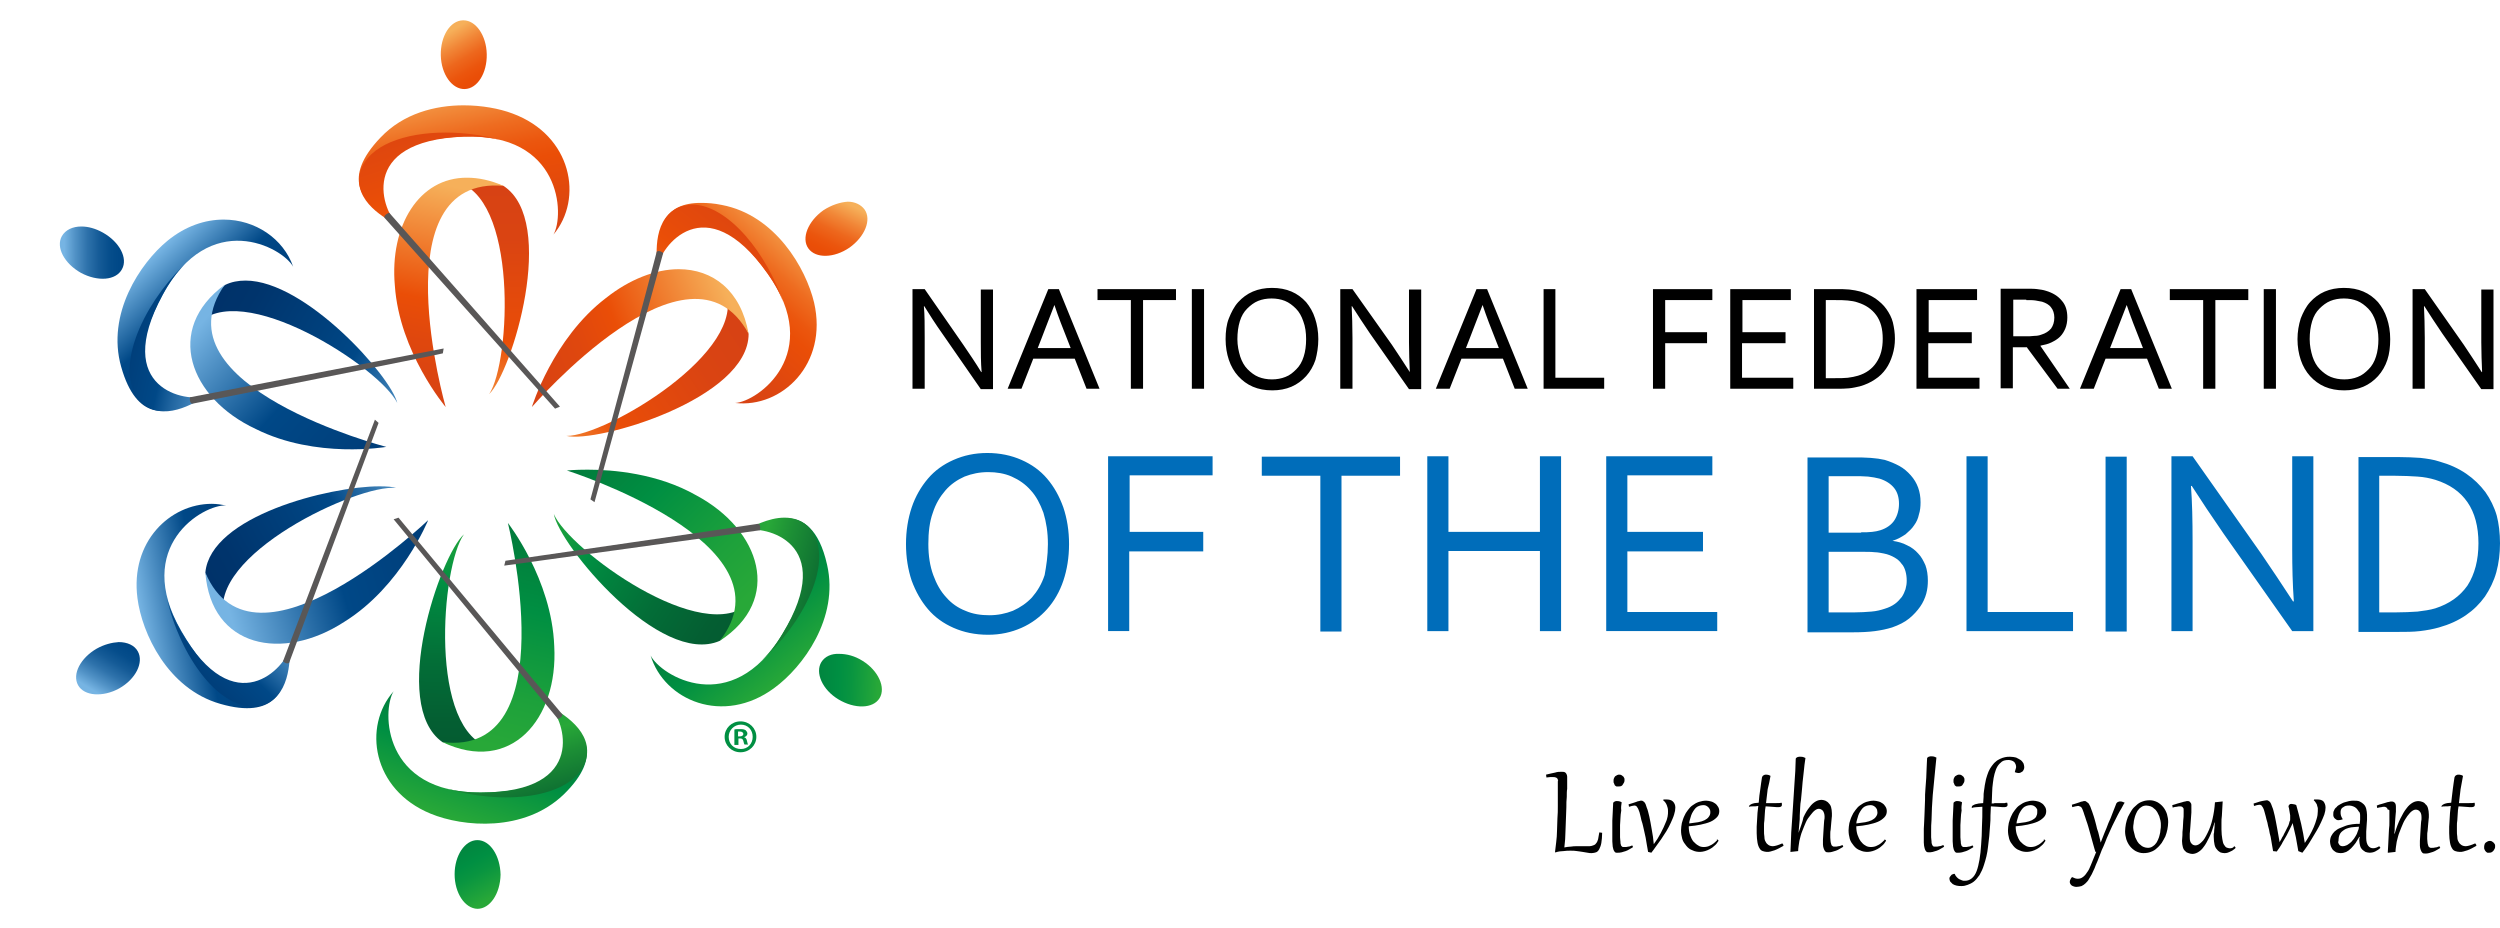 <?xml version="1.0" encoding="UTF-8"?>
<svg xmlns="http://www.w3.org/2000/svg" xmlns:xlink="http://www.w3.org/1999/xlink" id="layer" viewBox="0 0 614.8 228.3">
  <defs>
    <style>
      .cls-1 {
        fill: none;
      }

      .cls-2 {
        fill: #006dba;
      }

      .cls-3 {
        fill: url(#linear-gradient-8);
      }

      .cls-4 {
        fill: url(#linear-gradient-7);
      }

      .cls-5 {
        fill: url(#linear-gradient-5);
      }

      .cls-6 {
        fill: url(#linear-gradient-6);
      }

      .cls-7 {
        fill: url(#linear-gradient-9);
      }

      .cls-8 {
        fill: url(#linear-gradient-4);
      }

      .cls-9 {
        fill: url(#linear-gradient-3);
      }

      .cls-10 {
        fill: url(#linear-gradient-2);
      }

      .cls-11 {
        fill: url(#linear-gradient);
      }

      .cls-12 {
        clip-path: url(#clippath-17);
      }

      .cls-13 {
        clip-path: url(#clippath-19);
      }

      .cls-14 {
        clip-path: url(#clippath-11);
      }

      .cls-15 {
        clip-path: url(#clippath-16);
      }

      .cls-16 {
        clip-path: url(#clippath-18);
      }

      .cls-17 {
        clip-path: url(#clippath-10);
      }

      .cls-18 {
        clip-path: url(#clippath-15);
      }

      .cls-19 {
        clip-path: url(#clippath-13);
      }

      .cls-20 {
        clip-path: url(#clippath-14);
      }

      .cls-21 {
        clip-path: url(#clippath-12);
      }

      .cls-22 {
        clip-path: url(#clippath-27);
      }

      .cls-23 {
        clip-path: url(#clippath-29);
      }

      .cls-24 {
        clip-path: url(#clippath-26);
      }

      .cls-25 {
        clip-path: url(#clippath-28);
      }

      .cls-26 {
        clip-path: url(#clippath-20);
      }

      .cls-27 {
        clip-path: url(#clippath-21);
      }

      .cls-28 {
        clip-path: url(#clippath-22);
      }

      .cls-29 {
        clip-path: url(#clippath-23);
      }

      .cls-30 {
        clip-path: url(#clippath-24);
      }

      .cls-31 {
        clip-path: url(#clippath-25);
      }

      .cls-32 {
        clip-path: url(#clippath-1);
      }

      .cls-33 {
        clip-path: url(#clippath-3);
      }

      .cls-34 {
        clip-path: url(#clippath-4);
      }

      .cls-35 {
        clip-path: url(#clippath-2);
      }

      .cls-36 {
        clip-path: url(#clippath-7);
      }

      .cls-37 {
        clip-path: url(#clippath-6);
      }

      .cls-38 {
        clip-path: url(#clippath-9);
      }

      .cls-39 {
        clip-path: url(#clippath-8);
      }

      .cls-40 {
        clip-path: url(#clippath-5);
      }

      .cls-41 {
        fill: url(#linear-gradient-10);
      }

      .cls-42 {
        fill: url(#linear-gradient-11);
      }

      .cls-43 {
        fill: url(#linear-gradient-12);
      }

      .cls-44 {
        fill: url(#linear-gradient-13);
      }

      .cls-45 {
        fill: url(#linear-gradient-19);
      }

      .cls-46 {
        fill: url(#linear-gradient-14);
      }

      .cls-47 {
        fill: url(#linear-gradient-21);
      }

      .cls-48 {
        fill: url(#linear-gradient-20);
      }

      .cls-49 {
        fill: url(#linear-gradient-22);
      }

      .cls-50 {
        fill: url(#linear-gradient-23);
      }

      .cls-51 {
        fill: url(#linear-gradient-28);
      }

      .cls-52 {
        fill: url(#linear-gradient-25);
      }

      .cls-53 {
        fill: url(#linear-gradient-30);
      }

      .cls-54 {
        fill: url(#linear-gradient-15);
      }

      .cls-55 {
        fill: url(#linear-gradient-16);
      }

      .cls-56 {
        fill: url(#linear-gradient-17);
      }

      .cls-57 {
        fill: url(#linear-gradient-18);
      }

      .cls-58 {
        fill: url(#linear-gradient-27);
      }

      .cls-59 {
        fill: url(#linear-gradient-24);
      }

      .cls-60 {
        fill: url(#linear-gradient-26);
      }

      .cls-61 {
        fill: url(#linear-gradient-29);
      }

      .cls-62 {
        fill: #008f42;
      }

      .cls-63 {
        fill: #595757;
      }

      .cls-64 {
        clip-path: url(#clippath);
      }
    </style>
    <clipPath id="clippath">
      <path class="cls-1" d="M139.3,107.2c7.5,1.8,44.8-9.1,44.8-25.1-.6-1.9-2.3-5.4-5.8-10.7,6.1,14.9-29.4,35.9-39,35.8Z"></path>
    </clipPath>
    <linearGradient id="linear-gradient" x1="41.79" y1="-288.36" x2="44.03" y2="-288.36" gradientTransform="translate(3980.75 8181.79) rotate(-33.76) scale(30.69)" gradientUnits="userSpaceOnUse">
      <stop offset="0" stop-color="#f6b05a"></stop>
      <stop offset=".33" stop-color="#ea4e07"></stop>
      <stop offset=".35" stop-color="#e94d08"></stop>
      <stop offset=".7" stop-color="#da4412"></stop>
      <stop offset="1" stop-color="#d54115"></stop>
    </linearGradient>
    <clipPath id="clippath-1">
      <path class="cls-1" d="M149,73.3c-13.1,10-18.2,26.8-18.2,26.8,0,0,38.8-44.9,53.3-18-1.9-10.8-8.9-15.9-17.2-15.9-5.7,0-12.1,2.5-17.9,7.1Z"></path>
    </clipPath>
    <linearGradient id="linear-gradient-2" x1="39.11" y1="-267.81" x2="41.35" y2="-267.81" gradientTransform="translate(-2176.29 -10036.93) rotate(158.58) scale(38.34)" gradientUnits="userSpaceOnUse">
      <stop offset="0" stop-color="#f6b05a"></stop>
      <stop offset=".33" stop-color="#ea4e07"></stop>
      <stop offset=".45" stop-color="#df470e"></stop>
      <stop offset=".64" stop-color="#d74213"></stop>
      <stop offset="1" stop-color="#d54115"></stop>
    </linearGradient>
    <clipPath id="clippath-2">
      <path class="cls-1" d="M202.5,51.7c-3.8,2.7-5.5,6.9-3.7,9.4s6.3,2.4,10.1-.2c3.8-2.7,5.5-6.9,3.7-9.4-.9-1.2-2.4-1.9-4.1-1.9-1.8.1-4,.8-6,2.1Z"></path>
    </clipPath>
    <linearGradient id="linear-gradient-3" x1="16.47" y1="-297.17" x2="18.71" y2="-297.17" gradientTransform="translate(3479.05 1428.17) rotate(116.02) scale(11.92 -11.92)" gradientUnits="userSpaceOnUse">
      <stop offset="0" stop-color="#f6b05a"></stop>
      <stop offset=".15" stop-color="#f18637"></stop>
      <stop offset=".28" stop-color="#ed671d"></stop>
      <stop offset=".4" stop-color="#eb550d"></stop>
      <stop offset=".48" stop-color="#ea4e07"></stop>
      <stop offset=".64" stop-color="#e3490c"></stop>
      <stop offset="1" stop-color="#d54115"></stop>
    </linearGradient>
    <clipPath id="clippath-3">
      <path class="cls-1" d="M162.5,59.8c.6-4.8,10.9-14.2,26.3,7.5,14,19.7-2.5,31.5-8,31.8,11.4,1.3,22.9-9.5,19.4-24.7-2-8.4-9.5-21.5-22.7-24-1.9-.4-3.5-.5-5-.5-9.3-.1-10.4,6.3-10,9.9Z"></path>
    </clipPath>
    <linearGradient id="linear-gradient-4" x1="30.37" y1="-262.52" x2="32.6" y2="-262.52" gradientTransform="translate(-3455.82 -4067.07) rotate(131.86) scale(20.85)" gradientUnits="userSpaceOnUse">
      <stop offset="0" stop-color="#f6b05a"></stop>
      <stop offset=".12" stop-color="#f28f3e"></stop>
      <stop offset=".26" stop-color="#ee6c20"></stop>
      <stop offset=".38" stop-color="#eb560e"></stop>
      <stop offset=".46" stop-color="#ea4e07"></stop>
      <stop offset=".73" stop-color="#dd4610"></stop>
      <stop offset="1" stop-color="#d54115"></stop>
    </linearGradient>
    <clipPath id="clippath-4">
      <path class="cls-1" d="M167.7,50.7c-7.3,2.4-6.3,12-6,15,.6-4.8,11.6-20.1,27,1.5,2,2.8,3.4,5.5,4.2,7.9-4.1-12.6-13.8-24.8-22.8-24.8-.7.1-1.6.2-2.4.4Z"></path>
    </clipPath>
    <linearGradient id="linear-gradient-5" x1="47.76" y1="-290.24" x2="49.99" y2="-290.24" gradientTransform="translate(4780.64 5124.62) rotate(-51.89) scale(23.25)" gradientUnits="userSpaceOnUse">
      <stop offset="0" stop-color="#f6b05a"></stop>
      <stop offset=".12" stop-color="#f2903f"></stop>
      <stop offset=".28" stop-color="#ee6c21"></stop>
      <stop offset=".41" stop-color="#eb560e"></stop>
      <stop offset=".5" stop-color="#ea4e07"></stop>
      <stop offset=".59" stop-color="#e64b0a"></stop>
      <stop offset="1" stop-color="#d54115"></stop>
    </linearGradient>
    <clipPath id="clippath-5">
      <path class="cls-1" d="M111.7,44.6c15.8,3.1,13.9,44.4,8.6,52.3,5.6-5.3,16.9-42.5,3.5-51.2-1.9-.6-5.8-1.1-12.1-1.1Z"></path>
    </clipPath>
    <linearGradient id="linear-gradient-6" x1="50.23" y1="-281.58" x2="52.47" y2="-281.58" gradientTransform="translate(8780 1568.24) rotate(-90.53) scale(30.69)" gradientUnits="userSpaceOnUse">
      <stop offset="0" stop-color="#f6b05a"></stop>
      <stop offset=".33" stop-color="#ea4e07"></stop>
      <stop offset=".35" stop-color="#e94d08"></stop>
      <stop offset=".7" stop-color="#da4412"></stop>
      <stop offset="1" stop-color="#d54115"></stop>
    </linearGradient>
    <clipPath id="clippath-6">
      <path class="cls-1" d="M97.1,70.2c1.1,16.4,12.5,29.9,12.5,29.9,0,0-16.3-57,14.2-54.4-3.2-1.4-6.2-2-8.9-2-11.9-.1-19.1,11.9-17.8,26.5Z"></path>
    </clipPath>
    <linearGradient id="linear-gradient-7" x1="31.39" y1="-271.62" x2="33.63" y2="-271.62" gradientTransform="translate(-9833.9 -3263.14) rotate(101.81) scale(38.34)" gradientUnits="userSpaceOnUse">
      <stop offset="0" stop-color="#f6b05a"></stop>
      <stop offset=".33" stop-color="#ea4e07"></stop>
      <stop offset=".45" stop-color="#df470e"></stop>
      <stop offset=".64" stop-color="#d74213"></stop>
      <stop offset="1" stop-color="#d54115"></stop>
    </linearGradient>
    <clipPath id="clippath-7">
      <path class="cls-1" d="M113.8,5c-3.1.1-5.5,3.9-5.4,8.6.1,4.7,2.8,8.4,5.9,8.3s5.5-3.9,5.4-8.6c-.1-4.6-2.7-8.3-5.7-8.3h-.2Z"></path>
    </clipPath>
    <linearGradient id="linear-gradient-8" x1="6.23" y1="-271.62" x2="8.47" y2="-271.62" gradientTransform="translate(2855.56 -1712.36) rotate(59.24) scale(11.92 -11.92)" gradientUnits="userSpaceOnUse">
      <stop offset="0" stop-color="#f6b05a"></stop>
      <stop offset=".15" stop-color="#f18637"></stop>
      <stop offset=".28" stop-color="#ed671d"></stop>
      <stop offset=".4" stop-color="#eb550d"></stop>
      <stop offset=".48" stop-color="#ea4e07"></stop>
      <stop offset=".64" stop-color="#e3490c"></stop>
      <stop offset="1" stop-color="#d54115"></stop>
    </linearGradient>
    <clipPath id="clippath-8">
      <path class="cls-1" d="M93.6,33.8c-9.8,10.2-3.9,15.8-.3,17.7-3.7-3.1-5.9-16.8,20.6-17.9,24.2-1,25,19.3,22.2,24.1,7.4-8.8,4.6-24.4-10.1-29.8-3.2-1.2-7.5-2-12-2-7,0-14.8,2-20.4,7.9Z"></path>
    </clipPath>
    <linearGradient id="linear-gradient-9" x1="22.17" y1="-274.02" x2="24.41" y2="-274.02" gradientTransform="translate(-5993.05 750.11) rotate(78.55) scale(22.36)" gradientUnits="userSpaceOnUse">
      <stop offset="0" stop-color="#f6b05a"></stop>
      <stop offset=".12" stop-color="#f28f3e"></stop>
      <stop offset=".26" stop-color="#ee6c20"></stop>
      <stop offset=".38" stop-color="#eb560e"></stop>
      <stop offset=".46" stop-color="#ea4e07"></stop>
      <stop offset=".73" stop-color="#dd4610"></stop>
      <stop offset="1" stop-color="#d54115"></stop>
    </linearGradient>
    <clipPath id="clippath-9">
      <path class="cls-1" d="M88.6,42.2c-2,7.4,6.6,11.8,9.3,13.2-3.7-3.1-10.5-20.7,16.1-21.8,3.5-.1,6.4.2,9,.8-4.3-1.2-9-1.8-13.4-1.8-10.1,0-19,3.1-21,9.6Z"></path>
    </clipPath>
    <linearGradient id="linear-gradient-10" x1="55.64" y1="-278.45" x2="57.87" y2="-278.45" gradientTransform="translate(6660.65 -775.87) rotate(-108.67) scale(23.25)" gradientUnits="userSpaceOnUse">
      <stop offset="0" stop-color="#f6b05a"></stop>
      <stop offset=".12" stop-color="#f2903f"></stop>
      <stop offset=".28" stop-color="#ee6c21"></stop>
      <stop offset=".41" stop-color="#eb560e"></stop>
      <stop offset=".5" stop-color="#ea4e07"></stop>
      <stop offset=".59" stop-color="#e64b0a"></stop>
      <stop offset="1" stop-color="#d54115"></stop>
    </linearGradient>
    <clipPath id="clippath-10">
      <path class="cls-1" d="M60.4,69c-1.8,0-3.5.3-5.1,1.1-1.4,1.3-3.8,4.5-7,9.9,10.7-12.1,45.3,10.5,49.4,19.1-1.6-6.6-22.6-30.1-37.3-30.1Z"></path>
    </clipPath>
    <linearGradient id="linear-gradient-11" x1="49.17" y1="-270.47" x2="51.41" y2="-270.47" gradientTransform="translate(5560.81 -6332.89) rotate(-150.03) scale(30.69)" gradientUnits="userSpaceOnUse">
      <stop offset="0" stop-color="#76b4e3"></stop>
      <stop offset=".37" stop-color="#004887"></stop>
      <stop offset=".52" stop-color="#00407c"></stop>
      <stop offset=".79" stop-color="#00346c"></stop>
      <stop offset="1" stop-color="#003067"></stop>
    </linearGradient>
    <clipPath id="clippath-11">
      <path class="cls-1" d="M62.9,105.5c14.8,7.4,32.1,4.4,32.1,4.4,0,0-57.4-14.9-39.7-39.9-15,11-8.7,27.9,7.6,35.5Z"></path>
    </clipPath>
    <linearGradient id="linear-gradient-12" x1="30.3" y1="-280.6" x2="32.53" y2="-280.6" gradientTransform="translate(-8050.21 7252.06) rotate(42.31) scale(38.34)" gradientUnits="userSpaceOnUse">
      <stop offset="0" stop-color="#76b4e3"></stop>
      <stop offset=".33" stop-color="#004887"></stop>
      <stop offset="1" stop-color="#003067"></stop>
    </linearGradient>
    <clipPath id="clippath-12">
      <path class="cls-1" d="M15.2,58.1c-1.5,2.7.6,6.7,4.7,9,4.1,2.2,8.6,1.9,10.1-.9,1.5-2.7-.6-6.7-4.7-9-1.8-1-3.6-1.5-5.3-1.5-2.1,0-3.9.8-4.8,2.4Z"></path>
    </clipPath>
    <linearGradient id="linear-gradient-13" x1="23.12" y1="-248.08" x2="25.36" y2="-248.08" gradientTransform="translate(-272.9 -2894.67) rotate(-.25) scale(11.93 -11.93)" gradientUnits="userSpaceOnUse">
      <stop offset="0" stop-color="#76b4e3"></stop>
      <stop offset=".1" stop-color="#5192c6"></stop>
      <stop offset=".21" stop-color="#2e72ab"></stop>
      <stop offset=".32" stop-color="#155b97"></stop>
      <stop offset=".42" stop-color="#054d8b"></stop>
      <stop offset=".5" stop-color="#004887"></stop>
      <stop offset="1" stop-color="#003067"></stop>
    </linearGradient>
    <clipPath id="clippath-13">
      <path class="cls-1" d="M41.2,59.2c-6.7,5.5-15.1,18-11.4,31,3.8,13.6,11.6,11.4,15.1,9.2-4.6,1.6-17.5-3.5-4.9-26.9,11.5-21.3,29.4-11.8,32.1-6.9-2.4-6.9-9.3-11.6-17.1-11.6-4.6,0-9.4,1.6-13.8,5.2Z"></path>
    </clipPath>
    <linearGradient id="linear-gradient-14" x1="20.79" y1="-281.81" x2="23.03" y2="-281.81" gradientTransform="translate(-4465.93 3581.7) rotate(47.78) scale(20.22)" gradientUnits="userSpaceOnUse">
      <stop offset="0" stop-color="#76b4e3"></stop>
      <stop offset=".33" stop-color="#004887"></stop>
      <stop offset="1" stop-color="#003067"></stop>
    </linearGradient>
    <clipPath id="clippath-14">
      <path class="cls-1" d="M34.5,98.7c5.4,5.5,13.5.3,16.1-1.3-4.6,1.6-23.2-1.5-10.6-24.9,1.6-3,3.4-5.4,5.2-7.3-10.4,10.1-17.4,26.1-10.7,33.5Z"></path>
    </clipPath>
    <linearGradient id="linear-gradient-15" x1="49.7" y1="-264.81" x2="51.94" y2="-264.81" gradientTransform="translate(2465.49 -5696.84) rotate(-168.16) scale(23.25)" gradientUnits="userSpaceOnUse">
      <stop offset="0" stop-color="#76b4e3"></stop>
      <stop offset=".13" stop-color="#73b1e0"></stop>
      <stop offset=".24" stop-color="#68a8d8"></stop>
      <stop offset=".34" stop-color="#5798cb"></stop>
      <stop offset=".43" stop-color="#3f81b8"></stop>
      <stop offset=".52" stop-color="#2065a0"></stop>
      <stop offset=".6" stop-color="#004887"></stop>
      <stop offset="1" stop-color="#003067"></stop>
    </linearGradient>
    <clipPath id="clippath-15">
      <path class="cls-1" d="M93.3,119.6c-12.3,0-41.5,7.3-42.8,21.2.4,1.9,1.8,5.6,4.7,11.2-4.6-15.4,32.8-33,42.2-32-.8-.3-2.3-.4-4.1-.4Z"></path>
    </clipPath>
    <linearGradient id="linear-gradient-16" x1="39.07" y1="-265.88" x2="41.3" y2="-265.88" gradientTransform="translate(-2708.09 -7634.04) rotate(151.68) scale(30.69)" gradientUnits="userSpaceOnUse">
      <stop offset="0" stop-color="#76b4e3"></stop>
      <stop offset=".37" stop-color="#004887"></stop>
      <stop offset=".52" stop-color="#00407c"></stop>
      <stop offset=".79" stop-color="#00346c"></stop>
      <stop offset="1" stop-color="#003067"></stop>
    </linearGradient>
    <clipPath id="clippath-16">
      <path class="cls-1" d="M50.5,140.8c1.4,18.5,19,22,34.2,12.1,14-8.7,20.6-25,20.6-25,0,0-42.9,41.1-54.8,12.9Z"></path>
    </clipPath>
    <linearGradient id="linear-gradient-17" x1="37.4" y1="-285.84" x2="39.63" y2="-285.84" gradientTransform="translate(1696.41 11085.61) rotate(-15.98) scale(38.34)" gradientUnits="userSpaceOnUse">
      <stop offset="0" stop-color="#76b4e3"></stop>
      <stop offset=".33" stop-color="#004887"></stop>
      <stop offset="1" stop-color="#003067"></stop>
    </linearGradient>
    <clipPath id="clippath-17">
      <path class="cls-1" d="M23.8,159.5c-4,2.3-6.1,6.3-4.6,9s6.1,3,10.1.8c4.1-2.3,6.1-6.4,4.6-9.1-.8-1.5-2.6-2.3-4.7-2.3-1.7.1-3.6.6-5.4,1.6Z"></path>
    </clipPath>
    <linearGradient id="linear-gradient-18" x1="51.69" y1="-250.69" x2="53.92" y2="-250.69" gradientTransform="translate(-2849.03 -863.87) rotate(-58.55) scale(11.93 -11.93)" gradientUnits="userSpaceOnUse">
      <stop offset="0" stop-color="#76b4e3"></stop>
      <stop offset=".1" stop-color="#5192c6"></stop>
      <stop offset=".21" stop-color="#2e72ab"></stop>
      <stop offset=".32" stop-color="#155b97"></stop>
      <stop offset=".42" stop-color="#054d8b"></stop>
      <stop offset=".5" stop-color="#004887"></stop>
      <stop offset="1" stop-color="#003067"></stop>
    </linearGradient>
    <clipPath id="clippath-18">
      <path class="cls-1" d="M33.8,147.1c1.1,8.6,7.4,22.3,20.4,26,13.5,3.9,15.8-3.9,15.8-8-1,4.8-12.1,13.1-25.4-9.9-12.1-20.9,5.4-31.2,11-30.9-1.1-.2-2.3-.4-3.5-.4-10.3,0-20.1,9.3-18.3,23.2Z"></path>
    </clipPath>
    <linearGradient id="linear-gradient-19" x1="33.21" y1="-293.28" x2="35.45" y2="-293.28" gradientTransform="translate(457.48 6106.65) rotate(-10.52) scale(20.22)" gradientUnits="userSpaceOnUse">
      <stop offset="0" stop-color="#76b4e3"></stop>
      <stop offset=".33" stop-color="#004887"></stop>
      <stop offset="1" stop-color="#003067"></stop>
    </linearGradient>
    <clipPath id="clippath-19">
      <path class="cls-1" d="M41,146.9c3.1,14.2,13.1,28.5,22.9,26.7,7.5-1.7,7.4-11.4,7.4-14.3-1,4.7-13.5,18.9-26.8-4.1-1.7-3-2.9-5.8-3.5-8.3Z"></path>
    </clipPath>
    <linearGradient id="linear-gradient-20" x1="35.09" y1="-263.12" x2="37.33" y2="-263.12" gradientTransform="translate(-3793.6 -4666.13) rotate(133.54) scale(23.25)" gradientUnits="userSpaceOnUse">
      <stop offset="0" stop-color="#76b4e3"></stop>
      <stop offset=".13" stop-color="#73b1e0"></stop>
      <stop offset=".24" stop-color="#68a8d8"></stop>
      <stop offset=".34" stop-color="#5798cb"></stop>
      <stop offset=".43" stop-color="#3f81b8"></stop>
      <stop offset=".52" stop-color="#2065a0"></stop>
      <stop offset=".6" stop-color="#004887"></stop>
      <stop offset="1" stop-color="#003067"></stop>
    </linearGradient>
    <clipPath id="clippath-20">
      <path class="cls-1" d="M136.2,126.4c1.3,7.6,26.1,37.6,40.8,31.2,1.5-1.3,4-4.3,7.5-9.5-11.3,11.4-44.7-13-48.3-21.7Z"></path>
    </clipPath>
    <linearGradient id="linear-gradient-21" x1="30.36" y1="-283.29" x2="32.6" y2="-283.29" gradientTransform="translate(-5386.25 6909.74) rotate(32.97) scale(30.69)" gradientUnits="userSpaceOnUse">
      <stop offset="0" stop-color="#28a838"></stop>
      <stop offset=".1" stop-color="#23a539"></stop>
      <stop offset=".21" stop-color="#169d3d"></stop>
      <stop offset=".33" stop-color="#008f42"></stop>
      <stop offset=".4" stop-color="#01853f"></stop>
      <stop offset=".62" stop-color="#036d37"></stop>
      <stop offset=".83" stop-color="#045e32"></stop>
      <stop offset="1" stop-color="#045930"></stop>
    </linearGradient>
    <clipPath id="clippath-21">
      <path class="cls-1" d="M139.4,115.7s56.5,17.9,37.6,41.9c15.6-10.1,10.1-27.3-5.8-35.8-9.5-5.4-20.5-6.3-26.7-6.3-3.2,0-5.1.2-5.1.2Z"></path>
    </clipPath>
    <linearGradient id="linear-gradient-22" x1="47.2" y1="-273.77" x2="49.44" y2="-273.77" gradientTransform="translate(8916.15 -5945.9) rotate(-134.69) scale(38.34)" gradientUnits="userSpaceOnUse">
      <stop offset="0" stop-color="#28a838"></stop>
      <stop offset=".15" stop-color="#1da13b"></stop>
      <stop offset=".4" stop-color="#008f42"></stop>
      <stop offset="1" stop-color="#045930"></stop>
    </linearGradient>
    <clipPath id="clippath-22">
      <path class="cls-1" d="M202,162.8c-1.6,2.6.2,6.8,4.2,9.2,4,2.4,8.5,2.3,10.1-.3,1.6-2.6-.3-6.8-4.2-9.2-1.9-1.2-3.9-1.7-5.7-1.7-1.9-.1-3.5.6-4.4,2Z"></path>
    </clipPath>
    <linearGradient id="linear-gradient-23" x1="48.28" y1="-300.98" x2="50.52" y2="-300.98" gradientTransform="translate(619.28 3780.26) rotate(-177.26) scale(11.92 -11.92)" gradientUnits="userSpaceOnUse">
      <stop offset="0" stop-color="#28a838"></stop>
      <stop offset=".05" stop-color="#21a43a"></stop>
      <stop offset=".25" stop-color="#099540"></stop>
      <stop offset=".37" stop-color="#008f42"></stop>
      <stop offset=".55" stop-color="#01853f"></stop>
      <stop offset=".85" stop-color="#036935"></stop>
      <stop offset="1" stop-color="#045930"></stop>
    </linearGradient>
    <clipPath id="clippath-23">
      <path class="cls-1" d="M188.9,128.9c4.7-1.4,17.3,4.4,3.5,27.1-12.6,20.7-29.9,10.2-32.4,5.2,3.3,11,17.8,17.3,30.4,8,7-5.1,16-17.2,13-30.3-2-9-6.1-11.4-9.7-11.4-1.8,0-3.5.7-4.8,1.4Z"></path>
    </clipPath>
    <linearGradient id="linear-gradient-24" x1="53.94" y1="-272.04" x2="56.18" y2="-272.04" gradientTransform="translate(5144.58 -2467.6) rotate(-129.23) scale(20.22)" gradientUnits="userSpaceOnUse">
      <stop offset="0" stop-color="#28a838"></stop>
      <stop offset=".33" stop-color="#008f42"></stop>
      <stop offset="1" stop-color="#045930"></stop>
    </linearGradient>
    <clipPath id="clippath-24">
      <path class="cls-1" d="M192.9,127.3c-4,0-8.1,2.3-9.8,3.2,4.7-1.4,23.1,2.7,9.3,25.4-1.8,3-3.7,5.3-5.6,7,10.9-9.6,18.7-25.2,12.4-32.9-1.7-2-4-2.7-6.3-2.7q.1,0,0,0Z"></path>
    </clipPath>
    <linearGradient id="linear-gradient-25" x1="31.39" y1="-288.63" x2="33.63" y2="-288.63" gradientTransform="translate(-2261.95 6436.48) rotate(14.83) scale(23.25)" gradientUnits="userSpaceOnUse">
      <stop offset="0" stop-color="#008f42"></stop>
      <stop offset=".16" stop-color="#0a9540"></stop>
      <stop offset=".44" stop-color="#24a539"></stop>
      <stop offset=".48" stop-color="#28a838"></stop>
      <stop offset=".6" stop-color="#1c8e35"></stop>
      <stop offset=".76" stop-color="#0f7132"></stop>
      <stop offset=".9" stop-color="#075f31"></stop>
      <stop offset="1" stop-color="#045930"></stop>
    </linearGradient>
    <clipPath id="clippath-25">
      <path class="cls-1" d="M108.8,182.5c1.9.6,5.8,1.2,12.1,1.4-15.7-3.6-12.4-44.8-6.8-52.5-5.8,5.1-18.4,41.9-5.3,51.1Z"></path>
    </clipPath>
    <linearGradient id="linear-gradient-26" x1="29.59" y1="-272.07" x2="31.82" y2="-272.07" gradientTransform="translate(-8214.89 -999.61) rotate(91.46) scale(30.69)" gradientUnits="userSpaceOnUse">
      <stop offset="0" stop-color="#28a838"></stop>
      <stop offset=".1" stop-color="#23a539"></stop>
      <stop offset=".21" stop-color="#169d3d"></stop>
      <stop offset=".33" stop-color="#008f42"></stop>
      <stop offset=".4" stop-color="#01853f"></stop>
      <stop offset=".62" stop-color="#036d37"></stop>
      <stop offset=".83" stop-color="#045e32"></stop>
      <stop offset="1" stop-color="#045930"></stop>
    </linearGradient>
    <clipPath id="clippath-26">
      <path class="cls-1" d="M108.8,182.5c16.8,8,28.5-5.6,27.5-23.6-.6-16.5-11.4-30.3-11.4-30.3,0,0,14.3,57.6-16.1,53.9Z"></path>
    </clipPath>
    <linearGradient id="linear-gradient-27" x1="45.91" y1="-282.58" x2="48.15" y2="-282.58" gradientTransform="translate(10220.52 4476.68) rotate(-76.2) scale(38.34)" gradientUnits="userSpaceOnUse">
      <stop offset="0" stop-color="#28a838"></stop>
      <stop offset=".15" stop-color="#1da13b"></stop>
      <stop offset=".4" stop-color="#008f42"></stop>
      <stop offset="1" stop-color="#045930"></stop>
    </linearGradient>
    <clipPath id="clippath-27">
      <path class="cls-1" d="M117.4,206.6c-3.1,0-5.6,3.8-5.6,8.4s2.5,8.4,5.6,8.5c3.1,0,5.6-3.7,5.7-8.4-.1-4.7-2.6-8.5-5.7-8.5Z"></path>
    </clipPath>
    <linearGradient id="linear-gradient-28" x1="64.44" y1="-277.26" x2="66.68" y2="-277.26" gradientTransform="translate(-2408.16 2485.67) rotate(-118.76) scale(11.93 -11.93)" gradientUnits="userSpaceOnUse">
      <stop offset="0" stop-color="#28a838"></stop>
      <stop offset=".05" stop-color="#21a43a"></stop>
      <stop offset=".25" stop-color="#099540"></stop>
      <stop offset=".37" stop-color="#008f42"></stop>
      <stop offset=".55" stop-color="#01853f"></stop>
      <stop offset=".85" stop-color="#036935"></stop>
      <stop offset="1" stop-color="#045930"></stop>
    </linearGradient>
    <clipPath id="clippath-28">
      <path class="cls-1" d="M105.9,200.1c8,3.3,23,4.6,32.7-4.7,10.1-9.8,4.5-15.6.9-17.7,3.6,3.2,5.3,17-21.3,17.2-24.2.1-24.3-20.2-21.4-24.9-7.6,8.6-5.3,24.2,9.1,30.1Z"></path>
    </clipPath>
    <linearGradient id="linear-gradient-29" x1="49.9" y1="-288.32" x2="52.14" y2="-288.32" gradientTransform="translate(5283.14 3078.33) rotate(-70.73) scale(20.22)" gradientUnits="userSpaceOnUse">
      <stop offset="0" stop-color="#28a838"></stop>
      <stop offset=".33" stop-color="#008f42"></stop>
      <stop offset="1" stop-color="#045930"></stop>
    </linearGradient>
    <clipPath id="clippath-29">
      <path class="cls-1" d="M118.3,194.9c-3.5,0-6.4-.4-8.9-1.1,13.8,4.3,31.3,2.8,34.6-6.6,2.3-7.4-6.2-12-8.8-13.5,3.5,3.2,9.7,21.1-16.9,21.2Z"></path>
    </clipPath>
    <linearGradient id="linear-gradient-30" x1="25.84" y1="-275.01" x2="28.08" y2="-275.01" gradientTransform="translate(-6179.21 1417.12) rotate(73.33) scale(23.25)" gradientUnits="userSpaceOnUse">
      <stop offset="0" stop-color="#008f42"></stop>
      <stop offset=".16" stop-color="#0a9540"></stop>
      <stop offset=".44" stop-color="#24a539"></stop>
      <stop offset=".48" stop-color="#28a838"></stop>
      <stop offset=".6" stop-color="#1c8e35"></stop>
      <stop offset=".76" stop-color="#0f7132"></stop>
      <stop offset=".9" stop-color="#075f31"></stop>
      <stop offset="1" stop-color="#045930"></stop>
    </linearGradient>
  </defs>
  <path class="cls-2" d="M262.9,133.8c0,3.3-.5,6.3-1.4,9s-2.3,5.1-4,7-3.8,3.5-6.3,4.6-5.2,1.7-8.2,1.7c-3.2,0-6-.6-8.5-1.7s-4.6-2.6-6.3-4.6-3-4.3-4-7c-.9-2.7-1.4-5.7-1.4-9s.5-6.3,1.4-9,2.3-5.1,4-7.1,3.8-3.5,6.3-4.6,5.2-1.7,8.3-1.7,5.9.6,8.4,1.7,4.6,2.6,6.3,4.6c1.7,2,3,4.3,4,7.1.9,2.7,1.4,5.7,1.4,9M257.7,133.8c0-2.9-.4-5.4-1.1-7.7-.8-2.2-1.8-4.1-3.1-5.5-1.3-1.5-2.9-2.6-4.7-3.4-1.8-.8-3.8-1.1-5.8-1.1-2.1,0-4,.4-5.8,1.1-1.8.8-3.4,1.9-4.7,3.4-1.3,1.5-2.4,3.3-3.1,5.5-.8,2.2-1.1,4.8-1.1,7.7s.4,5.4,1.2,7.6c.8,2.2,1.8,4,3.2,5.5,1.3,1.5,2.9,2.6,4.7,3.3,1.8.8,3.8,1.1,5.9,1.1s4-.4,5.8-1.1c1.8-.8,3.4-1.9,4.7-3.3,1.3-1.5,2.4-3.3,3.1-5.5.4-2.2.8-4.7.8-7.6M277.8,135.6h18.1v-4.8h-18.1v-13.9h20.4v-4.7h-25.7v43h5.2v-19.6h.1ZM329.9,117h14.4v-4.7h-34v4.7h14.4v38.3h5.2v-38.3h0ZM356.2,112.2h-5.2v43h5.2v-19.7h22.5v19.7h5.2v-43h-5.2v18.6h-22.5v-18.6ZM400.2,135.6h18.6v-4.8h-18.6v-13.9h20.9v-4.7h-26.1v43h27.3v-4.7h-22.1v-14.9h0ZM465.4,133c1.3.2,2.5.5,3.6,1.1,1.1.5,2,1.2,2.7,2,.8.8,1.3,1.8,1.8,2.9.4,1.1.6,2.4.6,3.8,0,1-.1,2.1-.4,3.2s-.8,2.2-1.5,3.2-1.6,2-2.7,2.9-2.5,1.6-4.2,2.2c-1.3.4-2.7.7-4.2.9-1.5.2-3.4.3-5.6.3h-11v-43h13.3c.8,0,1.5.1,2.2.1.7.1,1.3.1,1.9.2s1.1.2,1.6.3c1.3.4,2.5.9,3.6,1.5s2,1.4,2.8,2.3,1.4,1.9,1.8,3,.6,2.3.6,3.6c0,1.1-.1,2.1-.4,3-.2,1-.6,1.9-1.2,2.7-.5.8-1.3,1.5-2.1,2.2-.9.6-1.9,1.2-3.2,1.6h0s0,0,0,0ZM457.7,130.9c1,0,1.9,0,2.7-.1.8-.1,1.4-.2,2-.4,1.6-.5,2.8-1.4,3.5-2.5s1.1-2.5,1.1-4c0-1.6-.4-2.9-1.2-3.9-.8-1-2-1.8-3.6-2.3-.8-.2-1.8-.4-2.8-.5-1.1-.1-2.3-.1-3.8-.1h-5.9v13.9h8v-.1ZM449.7,135.6v15h6.3c1.5,0,2.9-.1,4.2-.2,1.3-.1,2.4-.4,3.3-.7,1-.3,1.8-.7,2.5-1.2s1.2-1.1,1.7-1.7c.4-.6.7-1.3.9-1.9.2-.7.3-1.4.3-2.1,0-.8-.1-1.6-.3-2.3-.2-.7-.5-1.4-1-1.9-.4-.6-1-1.1-1.7-1.5s-1.6-.8-2.7-1c-.6-.1-1.4-.3-2.2-.3-.8-.1-1.9-.1-3.1-.1h-8.2v-.1ZM483.6,112.2v43h26.2v-4.7h-21v-38.3h-5.2ZM517.8,155.3h5.2v-43h-5.2v43ZM539.2,112.2h-5.2v43h5.2v-22c0-5.2-.1-9.8-.4-13.7h.2c2.3,3.6,4.9,7.5,7.8,11.7l16.9,24h5.2v-43h-5.2v22.9c0,4.4.1,8.6.4,12.8h-.2c-2.6-4-5.2-7.9-7.8-11.7l-16.9-24ZM614.8,133.6c0,2.5-.3,4.9-.9,7.1s-1.6,4.2-2.8,6c-1.3,1.8-2.8,3.3-4.7,4.6-1.9,1.3-4.1,2.3-6.6,3-1.4.4-3,.7-4.7.9-1.7.2-3.5.2-5.4.2h-9.7v-43h9.8c2,0,3.8.1,5.4.2,1.7.2,3.2.4,4.7.9,2.5.7,4.7,1.7,6.6,3s3.4,2.8,4.7,4.5c1.2,1.7,2.2,3.7,2.8,5.8.5,1.9.8,4.3.8,6.8M609.5,133.6c0-4.1-.9-7.5-2.7-10.1-1.8-2.6-4.4-4.4-7.9-5.5-1.3-.4-2.8-.7-4.4-.8-1.6-.1-3.4-.2-5.4-.2h-4v33.6h4c2,0,3.8-.1,5.4-.2,1.6-.2,3.1-.4,4.4-.8,3.4-1.1,6-2.9,7.9-5.6,1.8-2.8,2.7-6.3,2.7-10.4"></path>
  <path d="M236.9,84.8c1.5,2.2,3,4.4,4.4,6.7h.1c-.2-2.4-.2-4.8-.2-7.3v-13h3v24.5h-3l-9.5-13.7c-1.7-2.4-3.1-4.6-4.4-6.7h-.1c.2,2.2.2,4.8.2,7.8v12.5h-3v-24.5h3l9.5,13.7ZM251.2,95.6l2.9-7.4h10.2l2.9,7.4h3.2l-10-24.5h-2.6l-10,24.5h3.4ZM259.3,75c1,3,2.1,5.8,3.1,8.3l.9,2.3h-8.1l.9-2.3c1-2.5,2-5.3,3.2-8.3h0ZM281,73.8h8.2v-2.7h-19.3v2.7h8.2v21.8h3v-21.8h-.1ZM293.1,95.6h3v-24.5h-3v24.5ZM324.2,83.4c0-1.9-.3-3.6-.8-5.1-.5-1.6-1.3-2.9-2.2-4-1-1.1-2.2-2-3.6-2.6-1.4-.6-3-.9-4.8-.9-1.7,0-3.3.3-4.7.9-1.4.6-2.6,1.5-3.6,2.6s-1.7,2.5-2.3,4-.8,3.3-.8,5.1c0,1.9.3,3.6.8,5.1s1.3,2.9,2.3,4,2.2,2,3.6,2.6,3,.9,4.8.9c1.7,0,3.3-.3,4.7-.9s2.6-1.5,3.6-2.6,1.8-2.5,2.3-4c.4-1.5.7-3.2.7-5.1M321.2,83.4c0,1.6-.2,3.1-.6,4.3-.4,1.3-1,2.3-1.8,3.1s-1.6,1.5-2.7,1.9c-1,.4-2.1.6-3.3.6s-2.3-.2-3.3-.6c-1-.4-1.9-1.1-2.7-1.9-.8-.8-1.4-1.9-1.8-3.1-.4-1.3-.7-2.7-.7-4.3s.2-3.1.6-4.4c.4-1.3,1-2.3,1.8-3.1s1.7-1.5,2.7-1.9,2.1-.6,3.3-.6,2.3.2,3.3.6c1,.4,1.9,1.1,2.7,1.9s1.4,1.9,1.8,3.1c.5,1.3.7,2.8.7,4.4M332.6,71.1h-3v24.5h3v-12.5c0-3-.1-5.6-.2-7.8h.1c1.3,2.1,2.8,4.3,4.4,6.7l9.6,13.7h3v-24.5h-3v13c0,2.5.1,4.9.2,7.3h0c-1.5-2.3-2.9-4.5-4.4-6.7l-9.7-13.7ZM356.5,95.6l2.9-7.4h10.2l2.9,7.4h3.2l-10-24.5h-2.6l-10,24.5h3.4ZM364.6,75c1,3,2.1,5.8,3.1,8.3l.9,2.3h-8.1l.9-2.3c1-2.5,2-5.3,3.2-8.3h0ZM379.6,71.1v24.5h14.9v-2.7h-12v-21.8h-2.9ZM409.5,84.4h10.3v-2.7h-10.3v-7.9h11.6v-2.7h-14.6v24.5h3v-11.2ZM428.5,84.4h10.6v-2.7h-10.6v-7.9h11.9v-2.7h-14.9v24.5h15.5v-2.7h-12.6v-8.5h.1ZM466,83.3c0-1.4-.2-2.7-.5-4-.3-1.2-.9-2.3-1.6-3.3s-1.6-1.8-2.7-2.6c-1.1-.7-2.3-1.3-3.7-1.7-.8-.2-1.7-.4-2.7-.5s-2-.1-3.1-.1h-5.6v24.5h5.5c1.1,0,2.1,0,3.1-.1s1.8-.3,2.7-.5c1.4-.4,2.7-1,3.7-1.7,1.1-.7,2-1.6,2.7-2.6s1.2-2.1,1.6-3.4c.4-1.3.6-2.6.6-4M463,83.3c0,2.4-.5,4.3-1.6,5.9-1,1.5-2.5,2.6-4.5,3.2-.7.2-1.6.4-2.5.5s-1.9.1-3.1.1h-2.3v-19.2h2.3c1.2,0,2.2,0,3.1.1s1.7.2,2.5.5c1.9.6,3.4,1.6,4.5,3.1,1.1,1.5,1.6,3.4,1.6,5.8M474.3,84.4h10.6v-2.7h-10.6v-7.9h11.9v-2.7h-14.9v24.5h15.5v-2.7h-12.6v-8.5h.1ZM498.5,85.5l7.5,10.1h3l-7.2-10.5v-.1c1-.2,1.9-.4,2.7-.8s1.5-.8,2.1-1.4c.6-.6,1-1.3,1.3-2s.5-1.7.5-2.7c0-1.7-.4-3.1-1.4-4.2-.9-1.1-2.2-1.9-3.9-2.4-.6-.2-1.3-.3-2.1-.4-.7-.1-1.7-.1-2.7-.1h-6.3v24.5h3v-10.1h3.5v.1ZM498.3,73.8c.9,0,1.7,0,2.3.1.6.1,1.1.2,1.6.3.9.3,1.7.7,2.2,1.4.5.6.8,1.5.8,2.5,0,1.1-.3,2-.8,2.7-.6.7-1.4,1.2-2.4,1.5-.5.2-1.1.3-1.7.3-.6.1-1.4.1-2.3.1h-2.9v-9h3.2v.1ZM514.9,95.6l2.9-7.4h10.2l2.9,7.4h3.2l-10-24.5h-2.6l-10,24.5h3.4ZM523,75c1,3,2.1,5.8,3.1,8.3l.9,2.3h-8.1l.9-2.3c1-2.5,2-5.3,3.2-8.3h0ZM544.7,73.8h8.2v-2.7h-19.3v2.7h8.2v21.8h3v-21.8h-.1ZM556.7,95.6h3v-24.5h-3v24.5ZM587.8,83.4c0-1.9-.3-3.6-.8-5.1-.5-1.6-1.3-2.9-2.2-4-1-1.1-2.2-2-3.6-2.6s-3-.9-4.8-.9c-1.7,0-3.3.3-4.7.9-1.4.6-2.6,1.5-3.6,2.6s-1.7,2.5-2.3,4c-.5,1.6-.8,3.3-.8,5.1,0,1.9.3,3.6.8,5.1s1.3,2.9,2.3,4,2.2,2,3.6,2.6,3,.9,4.8.9c1.7,0,3.3-.3,4.7-.9,1.4-.6,2.6-1.5,3.6-2.6s1.8-2.5,2.3-4c.5-1.5.7-3.2.7-5.1M584.9,83.4c0,1.6-.2,3.1-.6,4.3-.4,1.3-1,2.3-1.8,3.1s-1.6,1.5-2.7,1.9c-1,.4-2.1.6-3.3.6s-2.3-.2-3.3-.6c-1-.4-1.9-1.1-2.7-1.9-.8-.8-1.4-1.9-1.8-3.1-.4-1.3-.7-2.7-.7-4.3s.2-3.1.6-4.4c.4-1.3,1-2.3,1.8-3.1s1.7-1.5,2.7-1.9,2.1-.6,3.3-.6,2.3.2,3.3.6c1,.4,1.9,1.1,2.7,1.9.8.8,1.4,1.9,1.8,3.1.4,1.3.7,2.8.7,4.4M596.3,71.1h-3v24.5h3v-12.5c0-3-.1-5.6-.2-7.8h.1c1.3,2.1,2.8,4.3,4.4,6.7l9.6,13.7h3v-24.5h-3v13c0,2.5.1,4.9.2,7.3h-.1c-1.5-2.3-2.9-4.5-4.4-6.7l-9.6-13.7ZM383.1,192.3v5.9c0,1,0,2-.1,3.1,0,1-.1,2-.1,3s-.1,1.9-.2,2.8c-.1.9-.2,1.7-.3,2.5h.2c.6-.2,1.3-.3,1.9-.3.6-.1,1.2-.1,1.7-.1.6,0,1.1,0,1.6.1s1,.1,1.4.2.8.1,1.2.2.7.1,1,.1c.4,0,.8-.1,1.1-.2s.6-.4.8-.8.4-.9.5-1.5c.1-.7.2-1.5.2-2.5l-.7-.1c-.1.7-.2,1.2-.3,1.7-.1.4-.3.8-.5,1-.2.3-.4.4-.7.5s-.6.2-.9.2h-3.2c-.4,0-.9,0-1.4.1-.5,0-1,.1-1.6.2.1-.6.1-1.3.2-2,0-.8.1-1.6.1-2.5s.1-1.8.1-2.7.1-1.8.1-2.7,0-1.7.1-2.5c0-.8,0-1.5.1-2v-3c0-.3-.1-.5-.2-.7-.1-.2-.2-.3-.4-.4s-.5-.1-.9-.1-.9,0-1.5.2c-.6.1-1.3.3-2.2.5l.1.7c.3,0,.6-.1.9-.1h.7c.3,0,.5,0,.7.1s.3.1.4.3c.1.1.1.3.2.5-.1-.2-.1.1-.1.3M398.8,197.3c-.3-.2-.7-.3-1.1-.3h-.3c-.1,0-.2.1-.3.1-.1.1-.2.1-.3.2s-.1.2-.1.4c0,.7-.1,1.4-.1,2.1s-.1,1.3-.1,2v5.1c0,.5.1.9.1,1.3.1.3.1.6.2.8s.2.4.3.5.2.2.4.2h.4c.2,0,.5,0,.9-.1.3-.1.7-.2,1-.3.3-.1.7-.3,1-.5s.6-.3.8-.5l-.2-.4c-.3.1-.6.3-1,.3-.3.1-.6.1-.9.1h-.4c-.1,0-.2-.1-.3-.2-.1-.1-.2-.2-.2-.4-.1-.2-.1-.4-.1-.7s-.1-.6-.1-1.1v-3c0-.5.1-1.1.1-1.7s.1-1.2.2-1.9c-.1-.7,0-1.4.1-2M398.1,193.4c.2,0,.4,0,.6-.1s.3-.2.4-.4c.1-.2.2-.3.3-.5.1-.2.1-.4.1-.6s0-.4-.1-.5c-.1-.2-.1-.3-.3-.4-.1-.1-.2-.2-.4-.3-.2-.1-.3-.1-.5-.1s-.3,0-.5.1-.3.2-.5.3c-.1.1-.2.3-.3.5s-.1.4-.1.7c0,.2,0,.4.1.5.1.2.1.3.2.5.1.1.2.2.4.3h.6M406.1,209.7c.3-.4.7-.9,1.1-1.5s.9-1.2,1.3-1.8c.4-.7.9-1.3,1.3-2s.8-1.4,1.1-2.1c.3-.7.6-1.3.8-2,.2-.6.3-1.2.3-1.7,0-.6-.2-1.1-.6-1.5s-1-.5-1.7-.5h-.6l-.1.2c.4.3.7.7.9,1.2.2.5.3.9.3,1.5,0,.4,0,.8-.1,1.3-.1.4-.2.9-.4,1.3-.2.5-.4.9-.6,1.4s-.5.9-.7,1.4c-.3.5-.5.9-.8,1.4-.3.4-.6.9-.9,1.3-.1-.6-.1-1.2-.2-1.8-.1-.6-.2-1.2-.3-1.8-.1-.6-.2-1.1-.3-1.7-.1-.5-.2-1-.3-1.5-.1-.5-.2-.9-.3-1.2-.1-.4-.2-.7-.3-.9-.1-.3-.2-.6-.3-.9-.1-.2-.2-.4-.3-.5-.1-.1-.2-.2-.4-.3-.1-.1-.3-.1-.4-.1s-.3,0-.5.1c-.2,0-.5.1-.7.2-.3.1-.6.2-.9.3-.3.1-.7.2-1,.3l.1.6c.3-.1.5-.1.7-.2.2,0,.4-.1.6-.1s.3,0,.4.1c.1,0,.2.1.3.3.1.1.2.3.3.5.1.2.2.5.3.8.1.3.2.7.3,1.2.1.5.2,1,.4,1.5.1.5.3,1.1.4,1.7s.3,1.2.4,1.8c.1.6.2,1.2.3,1.8s.2,1.2.3,1.7l.8.2ZM422.2,206.7c-.6.6-1.1,1-1.6,1.2-.5.3-1.1.4-1.6.4s-1-.1-1.4-.4c-.4-.2-.8-.6-1.2-1-.3-.4-.6-1-.8-1.6-.2-.6-.3-1.3-.3-2v-.1c1.1-.1,2-.2,2.9-.4.9-.2,1.7-.4,2.4-.7.7-.3,1.2-.7,1.6-1.1s.6-.9.6-1.5c0-.4-.1-.8-.3-1.1-.2-.3-.4-.6-.7-.8s-.6-.4-1-.5-.8-.2-1.2-.2c-.6,0-1.2.1-1.8.3-.6.2-1.1.5-1.5.8-.5.3-.9.8-1.2,1.2-.4.5-.7,1-.9,1.5-.3.6-.4,1.1-.6,1.7-.1.6-.2,1.2-.2,1.8,0,.7.1,1.4.3,2.1.2.7.6,1.2,1,1.7s.9.9,1.5,1.1c.6.3,1.2.4,1.9.4.4,0,.8-.1,1.2-.2.4-.1.8-.3,1.2-.5.4-.2.8-.5,1.1-.8.4-.3.7-.7,1-1.2v-.1s0-.1-.1-.1l-.1-.1s-.1-.1-.2-.1q.1.3,0,.3M420.6,199.8c0,.4-.1.7-.4,1.1-.2.3-.6.6-1,.8-.4.2-1,.4-1.6.5s-1.4.2-2.2.3c0-.3.1-.7.2-1,.1-.4.2-.7.3-1,.1-.3.3-.7.5-1s.4-.6.6-.8c.2-.2.5-.4.8-.5s.6-.2,1-.2c.3,0,.5,0,.7.1s.4.2.6.4c.2.2.3.4.4.6s.1.4.1.7M435.4,190.8c-.1-.1-.3-.1-.4-.2-.2,0-.3-.1-.5-.1h-.4c-.1,0-.2.1-.3.1-.1.1-.2.1-.3.2-.1.1-.1.2-.2.4-.1.8-.3,1.8-.4,2.8-.2,1.1-.3,2.2-.4,3.4-.3,0-.7.1-1,.1-.3.1-.5.1-.7.2s-.4.2-.5.3c-.1.1-.2.2-.2.3v.1c.3-.1.6-.1,1-.1s.8,0,1.3-.1c-.1.5-.1,1.1-.2,1.7,0,.6-.1,1.1-.1,1.7s-.1,1.1-.1,1.7v1.6c0,.9.1,1.7.2,2.3.1.6.3,1.1.5,1.4.2.4.5.6.8.7s.7.2,1,.2.6,0,.9-.1.7-.2,1-.3c.3-.1.7-.3,1.1-.5s.7-.4,1.1-.6c0-.2-.1-.4-.3-.6-.5.2-.9.4-1.3.5s-.7.2-1,.2c-.4,0-.8-.1-1.1-.3-.3-.2-.5-.4-.7-.8-.2-.3-.3-.7-.3-1.2-.1-.5-.1-1-.1-1.6v-1.1c0-.4,0-.9.1-1.4,0-.5.1-1.1.1-1.6,0-.6.1-1.2.2-1.8.6,0,1.1.1,1.5.1.5,0,.9.1,1.3.1s.7,0,.9-.1c.2-.1.3-.2.3-.5v-.2c0-.1,0-.2-.1-.3-.3.1-.8.1-1.3.1h-2.5c.1-1.1.3-2.3.4-3.4.3-1.1.5-2.2.7-3.3M442.3,204.8c.1-.8.1-1.6.2-2.3s.1-1.4.1-2,.1-1.3.1-1.9.1-1.3.2-1.9c.1-.7.1-1.4.2-2.1s.1-1.5.2-2.3.2-1.7.3-2.7c.1-1,.2-2,.4-3.2-.4-.2-.7-.3-1.1-.3h-.5c-.1,0-.3.1-.4.1-.1.1-.2.1-.3.2-.1.1-.1.2-.1.4,0,.9-.1,1.8-.1,2.8-.1,1-.1,2-.2,3s-.1,2.1-.2,3.1-.1,2.1-.2,3.1-.1,2-.2,3-.1,1.9-.2,2.9c0,.9-.1,1.8-.1,2.6s-.1,1.6-.1,2.2h.1l1.8-.2c0-.8.2-1.7.3-2.5.2-.8.4-1.7.7-2.4.3-.8.6-1.5.9-2.2s.7-1.2,1.1-1.7.7-.9,1.1-1.2c.4-.3.7-.4,1-.4.4,0,.7.2,1,.5.2.3.4.8.4,1.4,0,.3,0,.6-.1,1,0,.4-.1.9-.1,1.4s-.1,1.1-.1,1.6c0,.6-.1,1.1-.1,1.7v1.2c0,.4.1.7.2,1s.2.5.4.7c.2.2.4.2.7.2s.6,0,.9-.1.7-.2,1-.3c.3-.1.7-.3,1-.5s.6-.3.8-.5l-.2-.4c-.3.1-.6.3-1,.3-.3.1-.6.1-.9.1-.2,0-.4,0-.5-.1s-.3-.2-.3-.3c-.1-.2-.1-.4-.2-.7,0-.3-.1-.6-.1-1.1v-.9c0-.4,0-.7.1-1.1,0-.4.1-.8.1-1.2s.1-.8.1-1.1c0-.4.1-.7.1-1v-.7c0-.6-.1-1.1-.2-1.5s-.3-.7-.6-1c-.2-.3-.5-.4-.8-.6-.3-.1-.6-.2-.9-.2-.5,0-1,.1-1.5.4s-1,.7-1.5,1.4c-.5.6-1,1.4-1.5,2.5-.2,1.1-.7,2.3-1.2,3.8h0ZM463.3,206.7c-.6.6-1.1,1-1.6,1.2-.5.3-1.1.4-1.6.4s-1-.1-1.4-.4c-.4-.2-.8-.6-1.1-1-.3-.4-.6-1-.8-1.6-.2-.6-.3-1.3-.3-2v-.1c1.1-.1,2-.2,2.9-.4.9-.2,1.7-.4,2.4-.7.7-.3,1.2-.7,1.6-1.1s.6-.9.6-1.5c0-.4-.1-.8-.3-1.1-.2-.3-.4-.6-.7-.8-.3-.2-.6-.4-1-.5s-.8-.2-1.2-.2c-.6,0-1.2.1-1.8.3-.6.2-1.1.5-1.5.8-.5.3-.9.8-1.2,1.2-.4.5-.7,1-.9,1.5-.3.6-.4,1.1-.6,1.7-.1.6-.2,1.2-.2,1.8,0,.7.1,1.4.3,2.1.2.7.6,1.2,1,1.7s.9.9,1.5,1.1c.6.3,1.2.4,1.9.4.4,0,.8-.1,1.2-.2.4-.1.8-.3,1.2-.5.4-.2.8-.5,1.1-.8.4-.3.7-.7,1-1.2v-.1s0-.1-.1-.1l-.1-.1-.1-.1c-.1.3-.2.3-.2.3M461.7,199.8c0,.4-.1.7-.4,1.1-.2.3-.6.6-1,.8-.4.2-1,.4-1.6.5s-1.4.2-2.2.3c0-.3.1-.7.2-1,.1-.4.2-.7.3-1,.1-.3.3-.7.5-1s.4-.6.6-.8c.2-.2.5-.4.8-.5s.6-.2,1-.2c.2,0,.5,0,.7.1s.4.2.6.4c.2.2.3.4.4.6,0,.2.1.4.1.7M476.2,186.3c-.4-.2-.7-.3-1.1-.3h-.4c-.1,0-.3.1-.4.1-.1.1-.2.1-.3.2-.1.1-.1.2-.1.4,0,.6-.1,1.3-.1,2.1s-.1,1.6-.1,2.5c-.1.9-.1,1.8-.2,2.7-.1.9-.1,1.9-.1,2.8s-.1,1.8-.1,2.7-.1,1.7-.1,2.4-.1,1.4-.1,1.9v3.4c0,.6.1,1,.2,1.4s.2.6.4.8.4.2.7.2c.2,0,.5,0,.9-.1.3-.1.7-.2,1-.3.3-.1.7-.3,1-.5s.6-.3.8-.5l-.2-.4c-.3.1-.6.3-1,.3-.3.1-.6.1-.9.1h-.4c-.1,0-.2-.1-.3-.2-.1-.1-.1-.2-.2-.4-.1-.2-.1-.4-.1-.7s-.1-.6-.1-1v-1.5c0-.9,0-1.8.1-2.8,0-1,.1-2,.1-3,.1-1,.1-2.1.2-3.1.1-1.1.2-2.1.3-3.1.1-1,.2-2.1.3-3.1.1-1,.2-2,.3-3M482.5,197.3c-.3-.2-.7-.3-1.1-.3h-.3c-.1,0-.2.1-.3.1-.1.1-.2.1-.3.2-.1.1-.1.2-.1.4,0,.7-.1,1.4-.1,2.1s-.1,1.3-.1,2v5.1c0,.5.1.9.1,1.3.1.3.1.6.2.8.1.2.2.4.3.5.1.1.2.2.4.2h.4c.2,0,.5,0,.9-.1.3-.1.7-.2,1-.3.3-.1.7-.3,1-.5s.6-.3.8-.5l-.2-.4c-.3.1-.6.3-1,.3-.3.1-.6.1-.9.1h-.4c-.1,0-.2-.1-.3-.2-.1-.1-.2-.2-.2-.4-.1-.2-.1-.4-.1-.7s-.1-.6-.1-1.1v-3c0-.5.1-1.1.1-1.7s.1-1.2.2-1.9c-.1-.7,0-1.4.1-2M481.7,193.4c.2,0,.4,0,.6-.1s.3-.2.4-.4c.1-.2.2-.3.3-.5.1-.2.1-.4.1-.6s0-.4-.1-.5c-.1-.2-.1-.3-.3-.4-.1-.1-.2-.2-.4-.3-.2-.1-.3-.1-.5-.1s-.3,0-.5.1-.3.2-.5.3c-.1.1-.2.3-.3.5-.1.2-.1.4-.1.7,0,.2,0,.4.1.5.1.2.1.3.2.5.1.1.2.2.4.3h.6M489.8,197.6c0-.8.1-1.7.1-2.6s.1-1.7.2-2.5.2-1.5.4-2.2c.2-.7.4-1.3.7-1.8.3-.5.7-.9,1.1-1.2.4-.3,1-.4,1.6-.4.2,0,.4,0,.7.1.2.1.4.1.6.3.2.1.3.3.4.5s.2.4.2.7c0,.2,0,.4-.1.6s-.1.4-.2.7v.1c.3.1.6.2.8.2s.4,0,.6-.1.3-.2.5-.3c.1-.1.2-.3.3-.5.1-.2.1-.4.1-.6,0-.3-.1-.6-.2-.9-.2-.3-.4-.6-.7-.8-.3-.2-.7-.4-1.1-.6-.4-.1-.9-.2-1.5-.2-.4,0-.8,0-1.2.1-.4.1-.8.2-1.2.4-.4.2-.8.4-1.1.7-.4.3-.7.7-1,1.1s-.6.9-.8,1.4c-.2.5-.4,1.1-.6,1.8-.1.5-.2,1-.3,1.5-.1.5-.1,1-.2,1.4-.1.5-.1,1-.1,1.5s-.1,1-.1,1.5c-.4,0-.8.1-1.1.1-.3.1-.6.1-.9.2-.2.1-.4.2-.6.3-.1.1-.2.2-.2.4v.2c.3-.1.7-.2,1.1-.2.5,0,1-.1,1.5-.1,0,1.7,0,3.4-.1,4.9,0,1.6-.1,3-.2,4.4s-.2,2.6-.4,3.7c-.2,1.1-.4,2-.7,2.8-.3.8-.7,1.4-1.2,1.8s-1,.6-1.7.6c-.3,0-.5,0-.7-.1s-.5-.2-.7-.3c-.2-.1-.4-.3-.6-.5s-.4-.5-.5-.8c-.2,0-.3,0-.5.1s-.3.1-.4.3c-.1.1-.2.2-.3.4-.1.1-.1.3-.1.4,0,.2.1.5.2.7l.6.6c.3.2.6.3,1,.4s.8.1,1.2.1c.5,0,1-.1,1.5-.3.5-.2,1-.4,1.5-.8s.9-.9,1.4-1.6c.4-.7.8-1.5,1.1-2.5.2-.6.4-1.3.6-2.1.2-.8.3-1.6.4-2.4s.2-1.7.3-2.6c.1-.9.1-1.8.2-2.6.1-.9.1-1.7.1-2.5s.1-1.5.1-2.2c.6,0,1.1.1,1.6.1s.9.1,1.3.1.7,0,.9-.1c.2-.1.3-.2.3-.5,0-.1,0-.3-.1-.5-.2,0-.4,0-.6.1h-2.5c-.1.1-.4.1-.7.1M502.6,206.7c-.6.6-1.1,1-1.6,1.2-.5.3-1.1.4-1.6.4s-1-.1-1.4-.4c-.4-.2-.8-.6-1.2-1-.3-.4-.6-1-.8-1.6-.2-.6-.3-1.3-.3-2v-.1c1.1-.1,2-.2,2.9-.4.9-.2,1.7-.4,2.4-.7.7-.3,1.2-.7,1.6-1.1s.6-.9.6-1.5c0-.4-.1-.8-.3-1.1-.2-.3-.4-.6-.7-.8s-.6-.4-1-.5-.8-.2-1.2-.2c-.6,0-1.2.1-1.8.3-.6.2-1.1.5-1.5.8-.5.3-.9.8-1.2,1.2-.4.5-.7,1-.9,1.5-.3.6-.4,1.1-.6,1.7-.1.6-.2,1.2-.2,1.8,0,.7.1,1.4.3,2.1.2.7.6,1.2,1,1.7s.9.9,1.5,1.1c.6.3,1.2.4,1.9.4.4,0,.8-.1,1.2-.2.4-.1.8-.3,1.2-.5.4-.2.8-.5,1.1-.8.4-.3.7-.7,1-1.2v-.1s0-.1-.1-.1l-.1-.1s-.1-.1-.2-.1q.1.3,0,.3M501,199.8c0,.4-.1.7-.3,1.1-.2.3-.6.6-1,.8-.4.2-1,.4-1.6.5s-1.4.2-2.2.3c0-.3.1-.7.2-1,.1-.4.2-.7.3-1,.1-.3.3-.7.5-1s.4-.6.6-.8c.2-.2.5-.4.8-.5s.6-.2,1-.2c.2,0,.5,0,.7.1s.4.2.6.4c.2.2.3.4.4.6v.7M515.5,209.5l-.2.5c-.4,1-.8,1.9-1.1,2.7-.3.8-.6,1.4-1,1.9-.3.5-.7.9-1,1.1-.4.3-.8.4-1.2.4-.2,0-.4,0-.7-.1-.2-.1-.5-.2-.7-.3-.2.1-.3.3-.4.5s-.2.4-.2.6,0,.3.1.5.2.3.3.4c.1.1.3.2.6.3.2.1.5.1.7.1.4,0,.8-.1,1.2-.2.4-.2.7-.4,1-.7.3-.3.6-.6.8-1,.2-.4.5-.8.7-1.2.2-.5.5-1,.7-1.5s.4-1.1.7-1.7c.2-.6.5-1.2.7-1.8.2-.6.5-1.3.8-1.9s.5-1.3.8-2,.6-1.3.9-2,.6-1.3.9-1.9.6-1.2.9-1.8c.3-.6.6-1.1.9-1.6s.5-1,.8-1.4c-.2-.1-.3-.1-.5-.2s-.4-.1-.5-.1h-.3c-.1,0-.2.1-.3.1s-.2.1-.3.2c-.1.1-.2.2-.2.3-.3.7-.6,1.5-.9,2.3s-.6,1.6-1,2.4c-.3.8-.6,1.6-1,2.5-.3.8-.6,1.6-.9,2.3-.1-.6-.3-1.1-.4-1.7s-.3-1.1-.5-1.7c-.1-.6-.3-1.1-.4-1.6s-.3-1-.4-1.4-.3-.8-.4-1.2c-.1-.3-.2-.6-.3-.8-.1-.3-.2-.6-.4-.9-.1-.2-.2-.4-.4-.5-.1-.1-.3-.2-.4-.3-.1-.1-.3-.1-.4-.1s-.3,0-.5.1c-.2,0-.5.1-.7.2-.3.1-.6.2-.9.3-.3.1-.7.2-1,.3l.1.6c.3-.1.5-.1.8-.2.2,0,.4-.1.6-.1s.3,0,.4.1c.1,0,.3.1.4.2s.2.3.3.5c.1.2.2.5.3.8.1.3.2.7.4,1.2.1.4.3.9.5,1.5.2.5.3,1.1.5,1.7s.3,1.2.5,1.8c.2.6.3,1.2.5,1.8.2.6.3,1.2.5,1.7h.2ZM522.6,204.4c0,.7.1,1.3.3,2,.2.6.5,1.2.9,1.7s.9.9,1.4,1.2c.6.3,1.2.5,1.9.5s1.3-.1,1.8-.3c.6-.2,1.1-.5,1.5-.9.5-.4.8-.8,1.2-1.3.3-.5.6-1,.9-1.6.2-.6.4-1.1.5-1.7s.2-1.2.2-1.8c0-.7-.1-1.3-.3-2-.2-.6-.5-1.2-.9-1.7s-.9-.9-1.4-1.2c-.6-.3-1.2-.5-1.9-.5s-1.3.1-1.8.3c-.6.2-1.1.5-1.5.9-.5.4-.9.8-1.2,1.3-.3.5-.6,1-.9,1.6-.2.6-.4,1.1-.5,1.7-.1.7-.2,1.2-.2,1.8M524.6,203.6c0-.3,0-.7.1-1.1,0-.4.1-.8.2-1.2.1-.4.2-.8.4-1.2.2-.4.3-.7.6-1,.2-.3.5-.5.8-.7s.7-.3,1.1-.3.7.1,1.1.2c.3.1.6.3.9.6.3.2.5.5.7.8s.3.7.5,1c.1.4.2.8.3,1.1.1.4.1.8.1,1.2,0,.3,0,.7-.1,1.1,0,.4-.1.8-.2,1.2-.1.4-.2.8-.4,1.2-.2.4-.3.7-.6,1-.2.3-.5.5-.8.7s-.7.3-1.1.3-.7-.1-1-.2-.6-.3-.9-.6c-.3-.2-.5-.5-.7-.8s-.3-.7-.5-1c-.1-.4-.2-.8-.3-1.2s-.2-.7-.2-1.1M538.9,198.6v-.7c0-.2-.1-.4-.2-.5s-.2-.3-.3-.3c-.1-.1-.3-.1-.5-.1-.1,0-.3,0-.5.1-.2,0-.5.1-.8.2s-.7.2-1.1.3c-.4.1-.8.3-1.3.4l.1.6c.3-.1.7-.2,1-.2.3-.1.6-.1.8-.1s.3,0,.5.1c.1.1.2.1.3.3.1.1.1.3.1.5v.7c0,.6,0,1.3-.1,1.9,0,.6-.1,1.3-.1,1.9-.1.6-.1,1.2-.1,1.7s-.1,1-.1,1.4c0,.6.1,1.1.2,1.5s.3.8.6,1c.2.3.5.4.8.5s.6.2.9.2c.4,0,.9-.1,1.4-.4s1-.7,1.4-1.3c.5-.6.9-1.4,1.4-2.4s.9-2.2,1.3-3.6h.1c-.1.4-.1.7-.1,1.1,0,.3-.1.6-.1.9s0,.5-.1.8v.7c0,.8.1,1.4.2,1.9s.3.9.6,1.2c.2.3.5.5.8.7.3.1.6.2,1,.2.3,0,.5,0,.8-.1s.5-.2.7-.3c.2-.1.5-.2.7-.4.2-.1.4-.3.6-.5l-.3-.4c-.1,0-.2.1-.2.2-.1.1-.2.1-.3.2-.1,0-.2.1-.4.1h-.4c-.2,0-.4-.1-.7-.2-.2-.1-.4-.4-.6-.7-.2-.3-.3-.8-.4-1.4s-.2-1.4-.2-2.3v-1.6c0-.6,0-1.2.1-1.8,0-.6.1-1.2.1-1.8s.1-1.2.1-1.7h-.1l-1.8.2c-.1,1.5-.3,2.8-.6,4.1-.3,1.3-.7,2.4-1.2,3.4s-.9,1.8-1.5,2.3c-.5.5-1,.8-1.5.8-.4,0-.8-.2-1-.5-.3-.3-.4-.8-.4-1.5v-.9c0-.3.1-.7.1-1.1s.1-.8.1-1.3.1-.9.1-1.4.1-.9.1-1.4v-1.2M566.2,209.7c.3-.4.7-.9,1.1-1.5s.8-1.2,1.2-1.9c.4-.7.8-1.3,1.2-2,.4-.7.8-1.4,1.1-2.1.3-.7.6-1.3.8-1.9.2-.6.3-1.2.3-1.7,0-.6-.2-1.1-.5-1.5-.4-.4-.9-.5-1.7-.5h-.6l-.1.2c.2.2.4.4.5.6s.3.4.3.6c.1.2.1.5.2.7v.8c0,.6-.1,1.3-.3,1.9-.2.7-.4,1.3-.7,2-.3.7-.6,1.3-1,2s-.8,1.3-1.2,1.9c-.1-.7-.3-1.5-.4-2.3-.2-.8-.3-1.6-.5-2.4s-.4-1.6-.6-2.4-.4-1.5-.6-2.2c-.2-.1-.3-.2-.5-.2s-.4-.1-.6-.1c-.3,0-.5,0-.6.2-.1.1-.2.2-.2.4,0,.1,0,.2.1.4,0,.2.1.4.1.6s.1.4.1.6.1.4.1.6v1c0,.1,0,.3-.1.4-.1.2-.1.4-.2.7-.1.3-.2.6-.4.9-.2.3-.3.7-.5,1-.2.4-.4.7-.5,1-.2.3-.4.6-.5.9-.2.3-.3.5-.4.7-.1-.6-.2-1.1-.3-1.7-.1-.6-.2-1.2-.3-1.7-.1-.6-.2-1.1-.3-1.6-.1-.5-.2-1-.3-1.5-.1-.5-.2-.9-.3-1.2-.1-.4-.2-.7-.3-.9-.1-.3-.2-.6-.3-.8-.1-.2-.2-.4-.3-.5-.1-.1-.2-.2-.4-.3-.1-.1-.3-.1-.4-.1-.2,0-.6.1-1.2.2s-1.2.4-2,.6l.1.6c.3-.1.5-.1.7-.2.2,0,.4-.1.6-.1s.3,0,.4.1c.1,0,.2.1.3.3.1.1.2.3.3.5.1.2.2.5.3.9.1.3.2.7.3,1.1.1.4.2.9.4,1.5.1.5.2,1.1.4,1.7.1.6.2,1.2.4,1.8.1.6.2,1.2.3,1.8.1.6.2,1.2.3,1.7l.9.1c.2-.3.4-.6.7-1,.2-.4.5-.7.7-1.2.2-.4.5-.8.7-1.2.2-.4.5-.8.7-1.3.2-.4.4-.8.6-1.2.2-.4.4-.8.5-1.1.3,1.2.5,2.3.8,3.5.2,1.2.4,2.3.6,3.4l1,.4ZM580.4,200.5v1.1c0,.3-.1.7-.1,1-.6,0-1.2,0-1.8.1-.6.1-1.2.2-1.7.4-.5.2-1,.4-1.5.6s-.8.5-1.2.8c-.3.3-.6.7-.8,1.1-.2.4-.3.9-.3,1.4,0,.4.1.7.2,1.1.1.3.3.6.5.9.2.2.5.4.8.6.3.1.7.2,1.1.2.5,0,.9-.1,1.4-.3.4-.2.8-.5,1.2-.9.4-.4.7-.8,1.1-1.3.3-.5.6-1,.9-1.5h.1c0,.2,0,.3-.1.5v.4c0,.5.1.9.2,1.3s.3.7.5.9c.2.2.5.4.8.6.3.1.7.2,1,.2.5,0,1-.1,1.4-.3.4-.2.9-.5,1.3-.9l-.3-.4c-.5.3-1,.5-1.5.5s-.9-.2-1.2-.6c-.3-.4-.5-1-.5-1.9v-1.6c0-.5.1-1,.1-1.5s.1-1,.1-1.4v-1.2c0-.5-.1-1-.2-1.5-.1-.4-.3-.8-.6-1.1s-.6-.5-1-.7-.9-.2-1.5-.2c-.3,0-.7,0-1.1.1s-.8.2-1.1.3c-.4.1-.7.3-1.1.5s-.7.4-.9.7c-.3.2-.5.5-.6.8-.2.3-.2.6-.2,1,0,.2,0,.4.1.6s.2.3.3.4c.1.1.3.2.4.3.2.1.3.1.5.1.3,0,.7-.1,1-.2v-.1c-.2-.3-.3-.5-.4-.8s-.1-.6-.1-.8,0-.5.1-.7.2-.4.4-.5c.2-.1.4-.3.7-.4.3-.1.6-.1,1-.1.3,0,.6.1.9.2s.6.3.8.5c.2.2.4.5.6.8.2.1.3.5.3.9M575.1,206.4c0-.4.1-.7.2-1s.3-.6.5-.8c.2-.2.5-.4.8-.6s.7-.3,1-.4c.4-.1.8-.2,1.2-.2s.8-.1,1.3-.1c0,.4-.1.8-.3,1.2-.1.4-.3.8-.5,1.1-.2.3-.4.7-.7,1-.2.3-.5.6-.8.8-.3.2-.5.4-.8.5s-.5.2-.8.2c-.2,0-.4,0-.6-.1s-.3-.2-.4-.4c-.1-.2-.2-.3-.2-.5.1-.2.1-.5.1-.7M587.6,199.5v2.6c0,.6,0,1.2-.1,1.8,0,.6-.1,1.3-.1,2s-.1,1.3-.1,2c0,.6-.1,1.2-.1,1.8h.1l1.8-.2c0-.8.2-1.7.3-2.5.2-.8.4-1.7.7-2.4.3-.8.6-1.5.9-2.2s.7-1.2,1-1.7c.4-.5.7-.9,1.1-1.2.4-.3.7-.4,1-.4.4,0,.8.2,1,.5.3.3.4.8.4,1.5,0,.3,0,.6-.1,1,0,.4-.1.9-.1,1.4s-.1,1.1-.1,1.6c0,.6-.1,1.1-.1,1.7v1.2c0,.4.1.7.2,1s.2.5.4.7c.2.2.4.2.7.2s.6,0,.9-.1.7-.2,1-.3c.3-.1.7-.3,1-.5s.6-.3.8-.5l-.2-.4c-.3.1-.6.3-1,.3-.3.1-.6.1-.9.1-.2,0-.4,0-.5-.1s-.3-.2-.3-.3c-.1-.2-.1-.4-.2-.7,0-.3-.1-.6-.1-1.1v-.9c0-.3,0-.7.1-1.1,0-.4.1-.8.1-1.2s.1-.8.1-1.1c0-.4.1-.7.1-1v-.7c0-.6-.1-1.1-.2-1.5s-.3-.8-.6-1c-.2-.3-.5-.5-.8-.6s-.6-.2-.9-.2c-.5,0-1,.1-1.5.4s-1,.7-1.5,1.4c-.5.6-1,1.5-1.5,2.5s-1,2.3-1.4,3.7h-.1c.1-.5.1-1,.1-1.5s.1-1,.1-1.5.1-.9.1-1.3.1-.8.1-1.1v-1.2c0-.5-.1-.8-.3-1-.2-.2-.4-.3-.8-.3-.1,0-.3,0-.6.1-.2,0-.5.1-.8.2s-.7.2-1,.3c-.4.1-.8.2-1.2.4l.1.6c.4-.1.7-.2,1-.2.3-.1.5-.1.7-.1.1,0,.3,0,.4.1.1,0,.2.1.3.2.1.1.1.2.2.4.4,0,.4.1.4.4M605.7,190.8c-.1-.1-.3-.1-.4-.2-.2,0-.3-.1-.5-.1h-.4c-.1,0-.2.1-.3.1-.1.1-.2.1-.3.2-.1.1-.1.2-.2.4-.1.8-.3,1.8-.4,2.8-.1,1.1-.3,2.2-.4,3.4-.3,0-.7.1-1,.1-.3.1-.5.1-.7.2s-.4.2-.5.3c-.1.1-.2.2-.2.3v.1c.3-.1.6-.1,1-.1s.8,0,1.3-.1c-.1.5-.1,1.1-.2,1.7,0,.6-.1,1.1-.1,1.7s-.1,1.1-.1,1.7v1.6c0,.9.1,1.7.2,2.3.1.6.3,1.1.5,1.4.2.4.5.6.8.7s.7.2,1.1.2c.3,0,.6,0,.9-.1s.7-.2,1-.3c.3-.1.7-.3,1.1-.5s.7-.4,1.1-.6c0-.2-.1-.4-.3-.6-.5.2-.9.4-1.3.5s-.7.2-1,.2c-.4,0-.8-.1-1.1-.3-.3-.2-.5-.4-.7-.8-.2-.3-.3-.7-.3-1.2-.1-.5-.1-1-.1-1.6v-1.1c0-.4,0-.9.1-1.4,0-.5.1-1.1.1-1.6,0-.6.1-1.2.2-1.8.6,0,1.1.1,1.5.1.5,0,.9.1,1.3.1s.7,0,.9-.1c.2-.1.3-.2.3-.5v-.2c0-.1,0-.2-.1-.3-.3.1-.8.1-1.3.1h-2.5c.1-1.1.3-2.3.4-3.4.2-1.1.4-2.2.6-3.3M612.1,209.7c.2,0,.4,0,.6-.1s.3-.2.5-.4c.1-.2.2-.3.3-.5.1-.2.1-.4.1-.6s0-.4-.1-.5c-.1-.2-.2-.3-.3-.4-.1-.1-.3-.2-.4-.3-.2-.1-.3-.1-.5-.1s-.3,0-.5.1-.3.2-.5.3c-.1.1-.3.3-.3.5-.1.2-.1.4-.1.7,0,.2,0,.4.1.5.1.2.1.3.3.5.1.1.2.2.4.3h.4"></path>
  <g class="cls-64">
    <polygon class="cls-11" points="122 83 170.5 50.6 201.8 97.4 153.3 129.8 122 83"></polygon>
  </g>
  <g class="cls-32">
    <polygon class="cls-10" points="199.4 94.1 137.9 118.2 115.6 61.2 177 37.1 199.4 94.1"></polygon>
  </g>
  <g class="cls-35">
    <polygon class="cls-9" points="200.4 42.8 191.5 61 211.1 70.6 220 52.4 200.4 42.8"></polygon>
  </g>
  <g class="cls-33">
    <polygon class="cls-8" points="230.9 70 185.2 121 134.9 76 180.6 24.9 230.9 70"></polygon>
  </g>
  <g class="cls-34">
    <polygon class="cls-5" points="146 63.9 172.8 29.7 207.4 56.9 180.6 91 146 63.9"></polygon>
  </g>
  <g class="cls-40">
    <polygon class="cls-6" points="111.7 97.1 111.2 44.6 137.2 44.4 137.7 96.9 111.7 97.1"></polygon>
  </g>
  <g class="cls-37">
    <polygon class="cls-4" points="135.2 45.4 122.5 106.2 81.9 97.7 94.6 37 135.2 45.4"></polygon>
  </g>
  <g class="cls-36">
    <polygon class="cls-3" points="100.9 9.4 111.3 27 127.3 17.5 116.8 0 100.9 9.4"></polygon>
  </g>
  <g class="cls-39">
    <polygon class="cls-7" points="141.2 14.3 149.7 56.5 86.1 69.3 77.6 27.2 141.2 14.3"></polygon>
  </g>
  <g class="cls-38">
    <polygon class="cls-41" points="90.3 66.4 79.6 35 119.2 21.6 129.8 53.1 90.3 66.4"></polygon>
  </g>
  <g class="cls-17">
    <polygon class="cls-42" points="85.3 120.5 34.8 91.4 60.6 46.6 111.2 75.8 85.3 120.5"></polygon>
  </g>
  <g class="cls-14">
    <polygon class="cls-43" points="63.6 41.5 116.3 89.5 69 141.5 16.3 93.5 63.6 41.5"></polygon>
  </g>
  <g class="cls-21">
    <polygon class="cls-44" points="13.7 69.4 31.6 69.3 31.5 55.7 13.7 55.7 13.7 69.4"></polygon>
  </g>
  <g class="cls-19">
    <polygon class="cls-46" points="51.3 28.4 98.1 80 46.8 126.6 0 74.9 51.3 28.4"></polygon>
  </g>
  <g class="cls-20">
    <polygon class="cls-54" points="49.5 108.9 19.5 102.6 28.3 60.5 58.4 66.8 49.5 108.9"></polygon>
  </g>
  <g class="cls-18">
    <polygon class="cls-55" points="111.3 144.6 61.1 171.6 36.7 126.5 86.9 99.4 111.3 144.6"></polygon>
  </g>
  <g class="cls-15">
    <polygon class="cls-56" points="39.7 131.1 101.1 113.5 116.1 165.9 54.7 183.5 39.7 131.1"></polygon>
  </g>
  <g class="cls-12">
    <polygon class="cls-57" points="30.6 179.5 41.5 161.7 22.5 150.1 11.6 167.9 30.6 179.5"></polygon>
  </g>
  <g class="cls-16">
    <polygon class="cls-45" points="22.2 125.7 68.7 117.1 79.7 176.4 33.2 185 22.2 125.7"></polygon>
  </g>
  <g class="cls-13">
    <polygon class="cls-48" points="87.1 161.7 57 193.4 25.4 163.3 55.4 131.7 87.1 161.7"></polygon>
  </g>
  <g class="cls-26">
    <polygon class="cls-47" points="150.5 104.3 201.6 137.5 170.2 186 119 152.8 150.5 104.3"></polygon>
  </g>
  <g class="cls-27">
    <polygon class="cls-49" points="167.4 185.8 118.3 136.3 168 87.2 217 136.7 167.4 185.8"></polygon>
  </g>
  <g class="cls-28">
    <polygon class="cls-50" points="218.6 160.8 200.4 159.9 199.7 174.4 217.9 175.3 218.6 160.8"></polygon>
  </g>
  <g class="cls-29">
    <polygon class="cls-59" points="178.6 201.2 135.1 147.9 187.9 104.7 231.4 158.1 178.6 201.2"></polygon>
  </g>
  <g class="cls-30">
    <polygon class="cls-52" points="184.7 121.6 215.1 129.6 204.7 168.7 174.3 160.7 184.7 121.6"></polygon>
  </g>
  <g class="cls-31">
    <polygon class="cls-60" points="122.2 131.5 120.9 184.6 94.4 183.9 95.7 130.8 122.2 131.5"></polygon>
  </g>
  <g class="cls-24">
    <polygon class="cls-58" points="94.5 187 110.5 121.6 153.5 132.1 137.4 197.5 94.5 187"></polygon>
  </g>
  <g class="cls-22">
    <polygon class="cls-51" points="130.1 219.6 120.4 201.9 104.6 210.5 114.4 228.3 130.1 219.6"></polygon>
  </g>
  <g class="cls-25">
    <polygon class="cls-61" points="78.4 201 95.7 151.5 159.6 173.8 142.2 223.3 78.4 201"></polygon>
  </g>
  <g class="cls-23">
    <polygon class="cls-53" points="143.2 163.6 152.9 196.1 112.4 208.2 102.6 175.7 143.2 163.6"></polygon>
  </g>
  <path class="cls-63" d="M47.2,99.3c-.7-.3-.5-1.6-.5-1.6l62.4-12-.2,1.2c.1.1-60.2,12.1-61.7,12.4M71.1,163c.5-1.4,22-59,22-59l-.9-.8-22.6,59.4c-.1,0,.9.9,1.5.4M94.5,53.5c1,1.1,42,47,42,47l1.2-.5-42-47.7s-1.3.5-1.2,1.2M138.3,175.7c-1-1.1-40.3-48.4-40.3-48.4l-1.2.4,40.4,49.1s1.2-.4,1.1-1.1M186.5,128.8c.7.3.4,1.6.4,1.6l-62.9,8.7.3-1.2c-.1,0,60.8-8.8,62.2-9.1M161.5,61.9c.6-.5,1.6.3,1.6.3l-16.9,61.3-1-.7s16-59.4,16.3-60.9"></path>
  <path class="cls-62" d="M186,181.2c0,2.1-1.7,3.8-3.9,3.8s-3.9-1.7-3.9-3.8,1.7-3.8,3.9-3.8,3.9,1.7,3.9,3.8ZM179.2,181.2c0,1.7,1.2,3,3,3,1.7,0,2.9-1.3,2.9-3s-1.2-3-2.9-3-3,1.4-3,3ZM181.5,183.2h-.9v-3.8c.3-.1.8-.1,1.5-.1s1,.1,1.3.3c.2.2.4.5.4.8,0,.4-.3.7-.8.9h0c.4.1.6.4.7.9.1.6.2.8.3.9h-.9c-.1-.1-.2-.5-.3-.9s-.3-.6-.8-.6h-.4v1.6h-.1ZM181.5,181.1h.4c.5,0,.9-.2.9-.6,0-.3-.3-.6-.8-.6h-.5s0,1.2,0,1.2Z"></path>
</svg>
